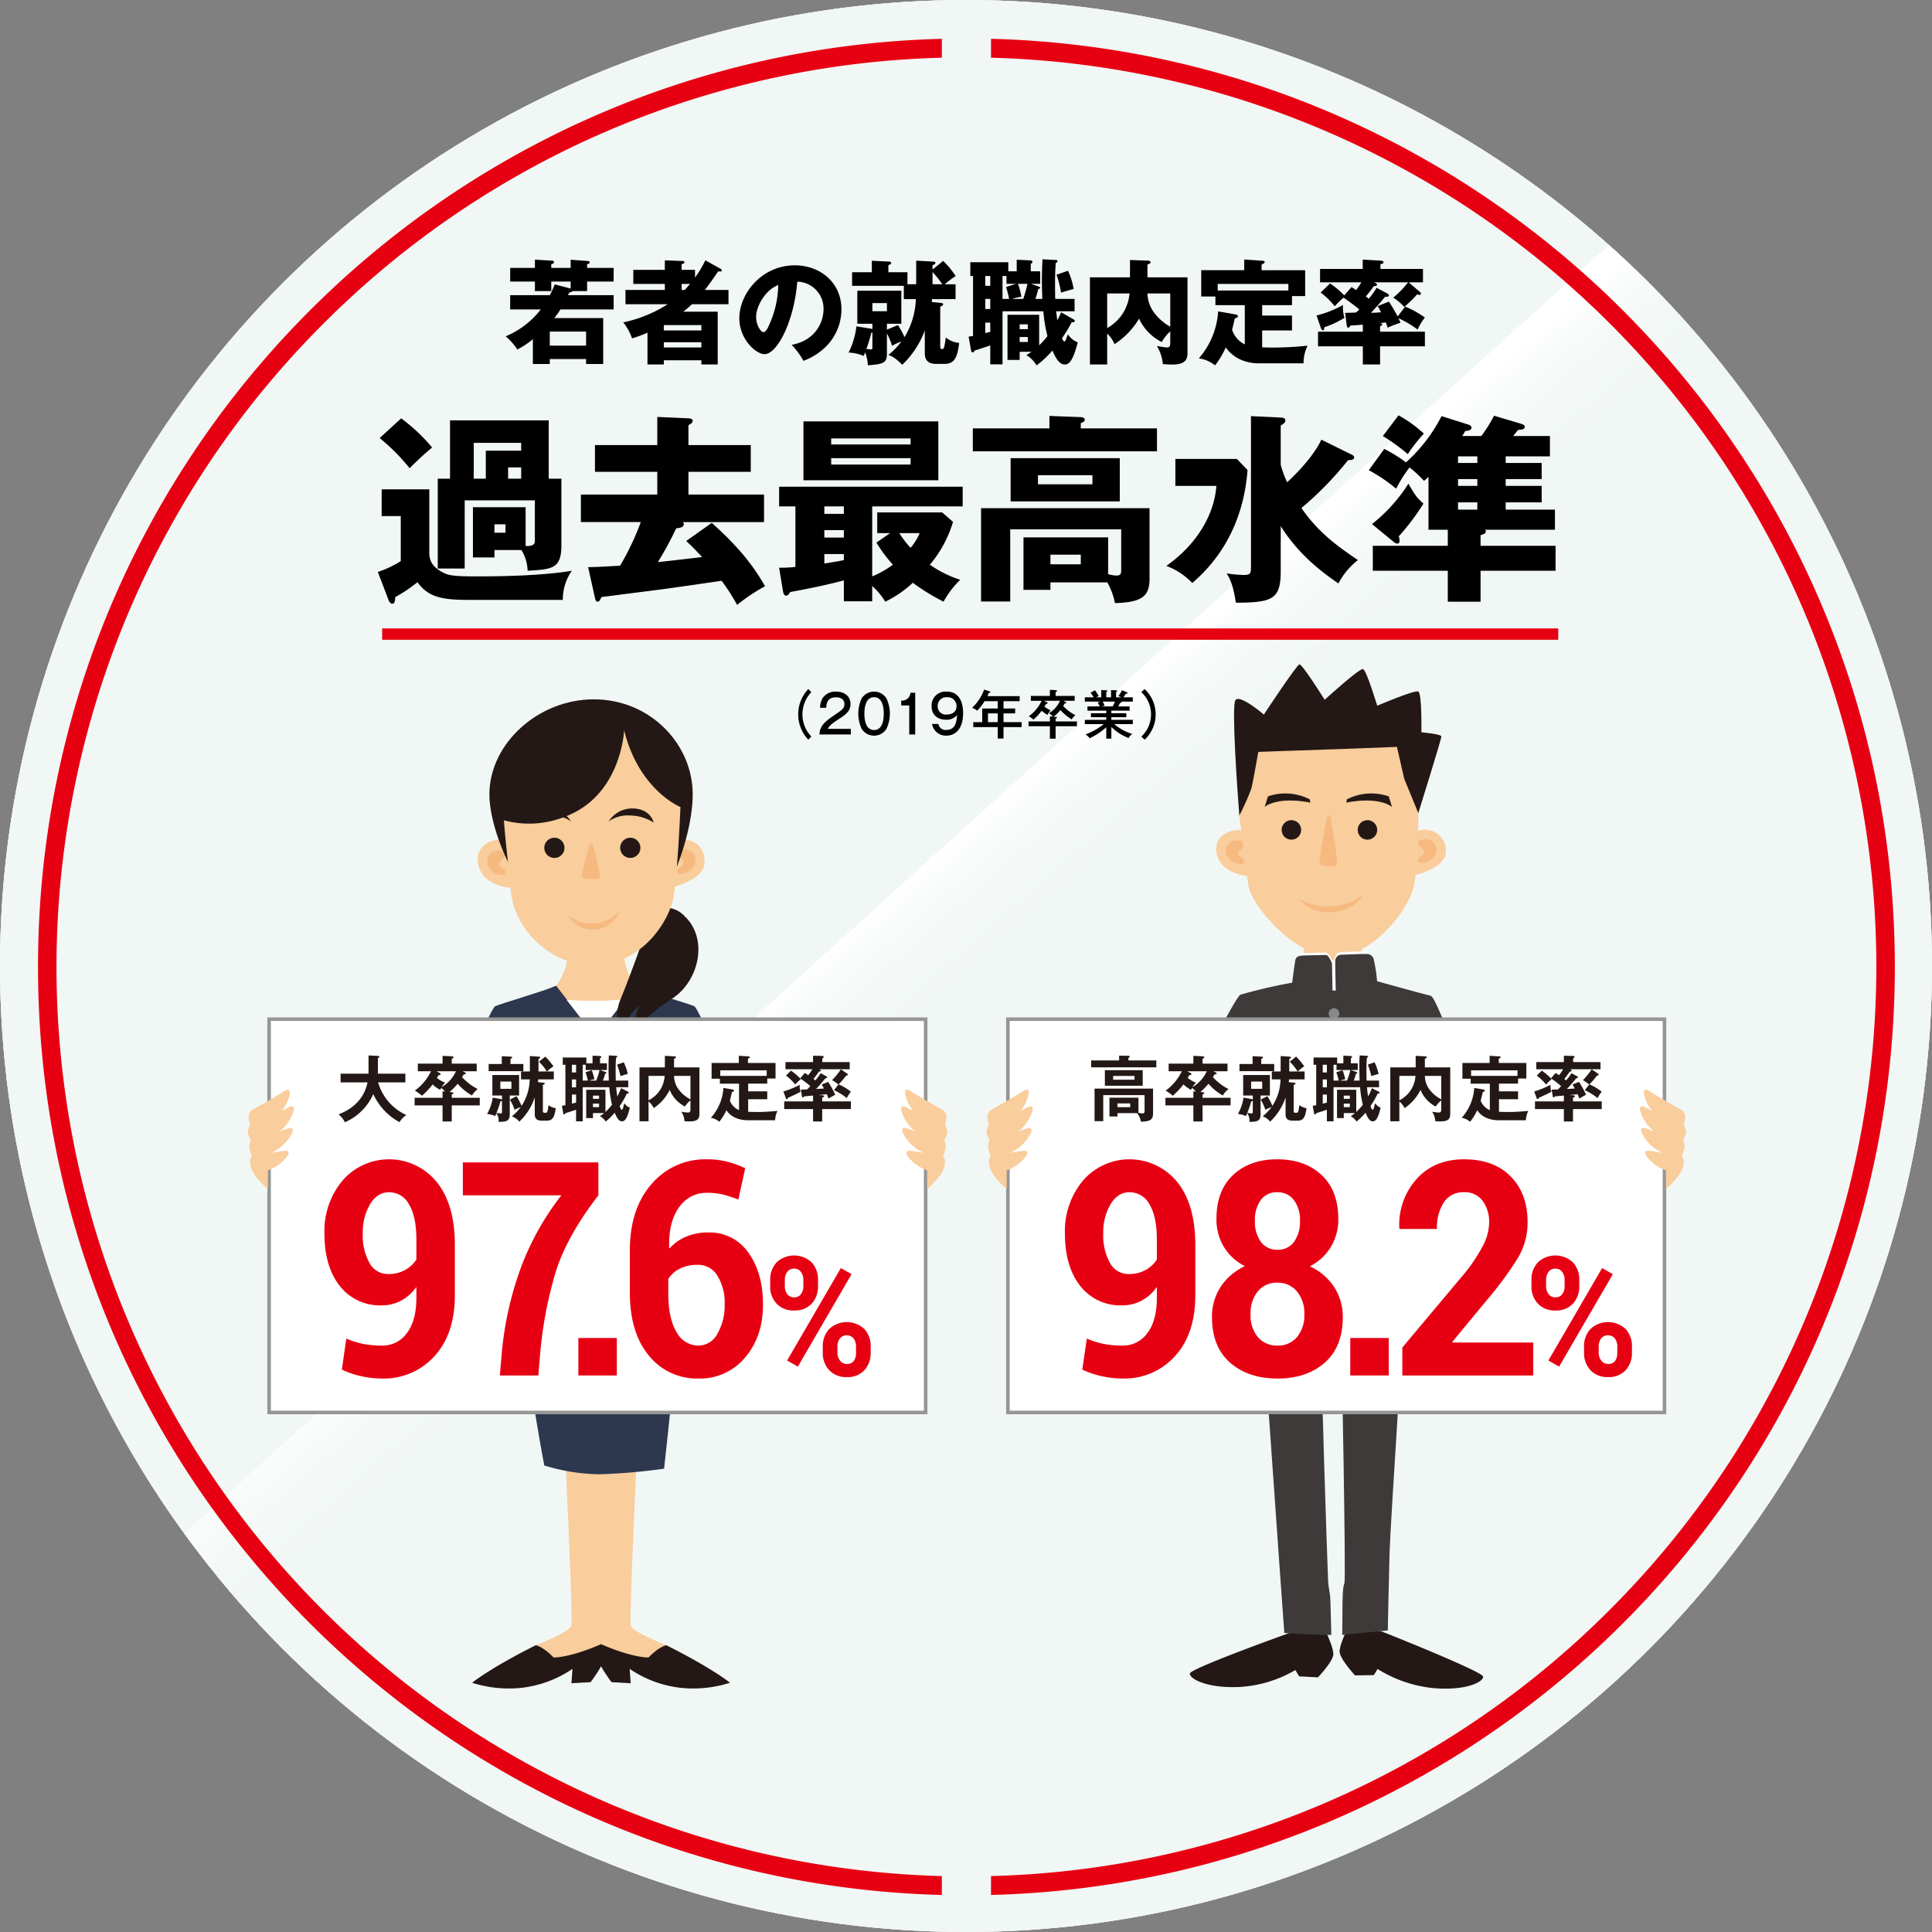 <svg height="510.88" viewBox="0 0 510.88 510.88" width="510.88" xmlns="http://www.w3.org/2000/svg" xmlns:xlink="http://www.w3.org/1999/xlink"><rect x="0" y="0" width="510.88" height="510.88" fill="#808080" stroke="none"/><linearGradient id="a" gradientUnits="userSpaceOnUse" x1="237.845" x2="270.124" y1="235.268" y2="272.272"><stop offset="0" stop-color="#fff"/><stop offset=".047" stop-color="#fff" stop-opacity=".815"/><stop offset=".098" stop-color="#fff" stop-opacity=".646"/><stop offset=".155" stop-color="#fff" stop-opacity=".491"/><stop offset=".216" stop-color="#fff" stop-opacity=".358"/><stop offset=".282" stop-color="#fff" stop-opacity=".246"/><stop offset=".356" stop-color="#fff" stop-opacity=".155"/><stop offset=".441" stop-color="#fff" stop-opacity=".085"/><stop offset=".543" stop-color="#fff" stop-opacity=".036"/><stop offset=".68" stop-color="#fff" stop-opacity=".008"/><stop offset="1" stop-color="#fff" stop-opacity="0"/></linearGradient><circle cx="255.44" cy="255.44" fill="#fff" r="255.44"/><circle cx="255.44" cy="255.44" fill="#e6e6e6" r="255.44"/><circle cx="255.44" cy="255.44" fill="#f1f7f5" r="255.44"/><path d="m510.88 255.44a254.791 254.791 0 0 0 -85.44-190.636l-376.735 340.671a255.078 255.078 0 0 0 206.735 105.406c141.076 0 255.44-114.364 255.44-255.44z" fill="url(#a)"/><path d="m249.051 496.089a240.424 240.424 0 0 1 -163.562-410.477 239.661 239.661 0 0 1 163.562-70.352v-4.999c-132.581 3.446-239 112.001-239 245.414s106.419 241.967 239 245.414z" fill="#e70012"/><path d="m262.051 10.261v4.999a240.424 240.424 0 0 1 163.562 410.477 239.66 239.66 0 0 1 -163.562 70.352v4.999c132.581-3.446 239-112.001 239-245.414s-106.419-241.967-239-245.414z" fill="#e70012"/><path d="m214.544 183.029a8.487 8.487 0 0 0 0 11.738l-.798.827a9.708 9.708 0 0 1 0-13.392z"/><path d="m224.988 194.222h-8.306c.114-2.06 1.059-3.138 3.643-4.902 2.47-1.682 2.962-2.018 2.962-3.18 0-1.247-1.046-1.751-2.206-1.751-2.269 0-2.546 1.568-2.609 2.773h-1.626a5.596 5.596 0 0 1 .655-2.535 4.06 4.06 0 0 1 3.554-1.751c2.382 0 3.844 1.345 3.844 3.277 0 1.415-.618 2.396-2.647 3.698-2.382 1.541-2.772 1.919-3.39 2.886h6.125z"/><path d="m234.399 184.669a9.419 9.419 0 0 1 0 8.068 3.879 3.879 0 0 1 -6.541 0 9.539 9.539 0 0 1 0-8.068 3.879 3.879 0 0 1 6.541 0zm-5.823 4.034c0 1.176.151 4.342 2.559 4.342 2.395 0 2.559-3.166 2.559-4.342 0-1.387-.24-4.343-2.559-4.343-2.357 0-2.559 3.025-2.559 4.343z"/><path d="m242.009 194.222h-1.575v-7.676h-2.118v-1.303a2.19 2.19 0 0 0 2.433-2.06h1.26z"/><path d="m248.157 191.435a1.868 1.868 0 0 0 2.054 1.582c2.357 0 2.735-1.946 2.874-3.936a3.534 3.534 0 0 1 -2.949 1.232c-2.067 0-3.793-1.148-3.793-3.558a3.688 3.688 0 0 1 3.958-3.88c3.567 0 4.374 3.165 4.374 5.673 0 4.748-2.508 5.981-4.424 5.981a3.686 3.686 0 0 1 -3.781-3.096zm-.202-4.679a2.134 2.134 0 0 0 2.42 2.185c1.361 0 2.559-.672 2.559-2.185a2.32 2.32 0 0 0 -2.546-2.382 2.249 2.249 0 0 0 -2.433 2.382z"/><path d="m265.358 187.344h3.082v1.303h-3.082v2.312h4.791v1.316h-4.791v3.012h-1.527v-3.012h-6.472v-1.316h2.368v-3.614h4.104v-1.933h-3.474a15.023 15.023 0 0 1 -1.961 2.521 4.411 4.411 0 0 0 -1.345-.771 12.017 12.017 0 0 0 3.18-4.819l1.443.463c.07.028.21.07.21.21 0 .168-.21.182-.393.196-.168.406-.266.616-.392.868h8.531v1.331h-4.272zm-1.527 1.303h-2.577v2.312h2.577z"/><path d="m284.176 184.024v1.288h-2.998l.56.295c.126.069.21.126.21.224 0 .196-.224.168-.406.154-.238.42-.308.546-.406.7a11.931 11.931 0 0 0 3.222 2.438 3.714 3.714 0 0 0 -.966 1.106 13.015 13.015 0 0 1 -2.998-2.479 8.861 8.861 0 0 1 -1.821 1.765l.546.057c.28.028.378.084.378.196 0 .14-.168.196-.364.252v.742h5.631v1.274h-5.631v3.292h-1.513v-3.292h-5.645v-1.274h5.645v-1.331l.798.07a3.363 3.363 0 0 0 -1.05-.896 7.2 7.2 0 0 0 2.914-3.292h-4.188l.743.393c.084.042.182.14.182.224 0 .183-.252.183-.406.183-.07.112-.378.63-.448.729a8.42 8.42 0 0 0 1.667 1.009 3.37 3.37 0 0 0 -.827 1.204 8.96 8.96 0 0 1 -1.555-1.106 14.642 14.642 0 0 1 -2.171 2.339 7.343 7.343 0 0 0 -1.232-.882 10.596 10.596 0 0 0 3.39-4.091h-2.844v-1.288h5.029v-1.611l1.513.07c.168.014.378.084.378.196 0 .126-.126.196-.378.308v1.037z"/><path d="m293.876 195.314h-1.345v-3.012a17.031 17.031 0 0 1 -4.413 2.913 3.855 3.855 0 0 0 -1.064-1.022 16.824 16.824 0 0 0 4.818-2.717h-5.015v-1.135h5.673v-.687h-4.062v-1.064h4.062v-.673h-4.973v-1.12h3.25a6.953 6.953 0 0 0 -.56-1.037l.77-.237h-4.16v-1.135h2.339a11.583 11.583 0 0 0 -.812-1.191l1.149-.686a13.653 13.653 0 0 1 1.008 1.582 3.467 3.467 0 0 0 -.687.295h1.345v-1.919l1.331.069c.126 0 .28.028.28.183 0 .14-.112.182-.28.238v1.429h1.261v-1.905l1.331.056c.126 0 .294.042.294.168 0 .141-.196.225-.294.267v1.415h1.415a4.025 4.025 0 0 0 -.812-.295 7.242 7.242 0 0 0 .938-1.568l1.4.546a.197.197 0 0 1 .126.154c0 .168-.154.196-.434.154-.224.336-.42.645-.7 1.009h2.493v1.135h-3.054a.17.17 0 0 1 .084.14c0 .084-.07.21-.406.21-.14.309-.322.673-.448.925h2.983v1.12h-4.833v.673h3.95v1.064h-3.95v.687h5.687v1.135h-4.931a13.581 13.581 0 0 0 4.791 2.605 3.049 3.049 0 0 0 -.98 1.078 13.386 13.386 0 0 1 -4.566-2.928zm-2.297-9.791a5.758 5.758 0 0 1 .518 1.078 6.578 6.578 0 0 0 -.84.196h2.97a8.95 8.95 0 0 0 .603-1.274z"/><path d="m301.81 194.768a8.001 8.001 0 0 0 0-11.738l.868-.826a9.151 9.151 0 0 1 0 13.392z"/><path d="m162.268 78.047v3.78h-14.07a22.537 22.537 0 0 1 -1.62 2.279h12.929v12.149h-4.53v-1.319h-9.6v1.319h-4.47v-6.569a21.789 21.789 0 0 1 -4.11 2.729 15.812 15.812 0 0 0 -3.09-3.479 22.902 22.902 0 0 0 9.3-7.109h-8.1v-3.78h10.5c.63-1.2.99-2.13 1.29-2.85l4.2 1.11v-1.86h-5.13v2.52h-4.32v-2.52h-6.54v-3.6h6.54v-2.19l4.53.271c.15 0 .51.06.51.359 0 .42-.42.54-.72.601v.96h5.13v-2.16l4.62.33c.21.03.39.09.39.33 0 .359-.39.479-.66.51v.99h7.02v3.6h-7.02v2.52h-3.84a1.226 1.226 0 0 1 -.87.36c-.09.21-.24.54-.33.72zm-7.29 13.35v-3.72h-9.6v3.72z"/><path d="m190.564 71.087a.611.611 0 0 1 .3.391c0 .18-.15.33-.45.33-.12 0-.24-.03-.51-.061-1.98 2.94-3 4.26-3.51 4.92h6.24v3.78h-9.66a28.524 28.524 0 0 1 -2.31 1.979h9.12v13.949h-4.32v-1.109h-9.929v1.109h-4.32v-8.399a32.788 32.788 0 0 1 -4.08 1.5 13.784 13.784 0 0 0 -2.34-4.229 34.927 34.927 0 0 0 11.759-4.8h-11.159v-3.78h10.41v-1.59h-8.34v-3.72h8.34v-2.52l4.709.18c.18 0 .48.03.48.33 0 .239-.21.33-.75.54v1.47h3.54v2.04a29.124 29.124 0 0 0 2.73-4.56zm-5.1 16.29v-1.41h-9.929v1.41zm0 4.5v-1.381h-9.929v1.381zm-4.41-15.21c.27-.27.6-.63 1.41-1.59h-2.22v1.59z"/><path d="m209.332 91.187c6.51-1.2 8.43-6.24 8.43-9.359a7.107 7.107 0 0 0 -6.93-7.35c-.93 10.979-5.459 19.169-8.64 19.169-2.34 0-6.689-3.96-6.689-9.51 0-6.449 5.88-13.979 14.699-13.979 6.57 0 12.3 4.47 12.3 11.64a13.972 13.972 0 0 1 -3.54 9.27 16.601 16.601 0 0 1 -6.51 4.35 19.465 19.465 0 0 0 -3.12-4.229zm-9.39-7.41c0 2.311 1.29 4.051 1.92 4.051.72 0 1.29-1.351 1.62-2.131a26.236 26.236 0 0 0 2.31-10.319c-3.48 1.29-5.85 5.7-5.85 8.399z"/><path d="m242.269 68.928 4.32.239c.42.03.75.061.75.36 0 .33-.45.51-.75.6v1.141l2.82-2.28a23.161 23.161 0 0 1 3.3 4.02 19.795 19.795 0 0 0 -2.85 2.16h2.82v3.93h-6.21c-.03.271-.06.511-.09.75l2.28.24c.33.03.75.09.75.36 0 .33-.51.54-.78.63v10.56c0 .3 0 .66.45.66.45 0 .63 0 1.02-3.061a6.396 6.396 0 0 0 3.54 1.44c-.45 3.479-1.05 5.55-3.87 5.55h-2.25c-2.97 0-2.97-2.101-2.97-2.97v-5.88a24.062 24.062 0 0 1 -5.97 9.089c-2.07-2.1-3.03-2.399-3.69-2.579a20.37 20.37 0 0 0 3.45-3.54 9.445 9.445 0 0 0 -2.43 1.109 19.689 19.689 0 0 0 -1.38-3.27v5.37c0 2.37-.9 2.76-5.04 3.029a11.056 11.056 0 0 0 -.72-3.42c-.06.15-.24.601-.36.96a11.658 11.658 0 0 0 -4.02-.899 20.574 20.574 0 0 0 2.07-6.93l4.23.689v-1.38h-3.99v-8.729h11.64v8.729h-3.81v1.561l2.91-1.2a21.54 21.54 0 0 1 1.74 3.18 20.593 20.593 0 0 0 3-10.05h-3.18v-3.51h-13.679v-3.6h5.22v-3.03l4.5.21c.15 0 .6.03.6.33 0 .36-.39.511-.72.601v1.89h5.04v3.18h2.31zm-11.58 18.989a.896.896 0 0 1 -.27.06 37.973 37.973 0 0 1 -1.32 4.29 7.814 7.814 0 0 0 1.23.12c.36 0 .36-.21.36-.51zm0-7.77v2.159h3.84v-2.159zm15.899-4.98h2.58a26.349 26.349 0 0 0 -2.58-3.239z"/><path d="m275.626 79.037c-.12-2.94-.12-4.08-.12-5.04 0-2.16.12-4.439.15-5.43l3.54.18c.21 0 .45.061.45.301a.506.506 0 0 1 -.45.449c-.21 2.07-.21 4.62-.21 5.49 0 2.49.03 3.39.06 4.05h5.1v3.27h-4.859c.06.57.21 1.771.3 2.4a18.362 18.362 0 0 0 .99-2.13l3.12 1.77c.42.24.51.271.51.48 0 .42-.57.39-.81.39a36.939 36.939 0 0 1 -2.58 4.229c.24.511.42.84.63.84.24 0 .3-.18.93-1.89a5.527 5.527 0 0 0 2.61 2.13c-1.26 4.86-2.25 5.85-3.42 5.85-1.53 0-2.46-1.8-3.27-3.689a25.305 25.305 0 0 1 -4.2 3.93 7.853 7.853 0 0 0 -2.7-2.729 10.264 10.264 0 0 0 1.35-.87h-3.12v2.16h-3.21v-11.939h8.37v8.069a18.507 18.507 0 0 0 2.19-2.43 39.276 39.276 0 0 1 -1.08-6.57h-10.799v14.04h-3.24v-5.01c-.99.359-3.75 1.26-4.14 1.35-.15.33-.24.479-.48.479-.36 0-.42-.239-.48-.63l-.63-3.51c.45-.06.57-.09 1.17-.21v-15.839h-.72v-3.63h10.05v2.399h2.22v-3.06l3.36.15c.57.029.81.149.81.39 0 .27-.3.45-.45.54v1.979h2.49v3.3h-2.43l1.86.66c.27.09.57.21.57.42 0 .181-.21.24-.51.271-.33 1.439-.69 2.43-.75 2.64zm-13.77-6.06h-1.32v2.609h1.32zm0 6.06h-1.32v2.67h1.32zm0 6.27h-1.32v2.76c.18-.029 1.11-.27 1.32-.3zm4.98-6.27a24.239 24.239 0 0 0 -.81-3.15l2.64-.84h-2.52v-2.069h-1.05v6.06zm3.75 0a38.372 38.372 0 0 0 1.11-3.99h-2.52a17.77 17.77 0 0 1 .9 3.42 13.743 13.743 0 0 0 -2.43.57zm1.2 8.01v-1.29h-2.16v1.29zm-2.16 2.069v1.32h2.16v-1.32zm12.779-17.519a17.825 17.825 0 0 1 1.5 4.829c-.42.091-2.97.811-3.33.96a26.434 26.434 0 0 0 -1.2-4.739z"/><path d="m314.01 73.337v19.71c0 1.439 0 3.359-4.02 3.359-.75 0-1.77-.09-2.49-.12a11.246 11.246 0 0 0 -1.59-4.8 19.978 19.978 0 0 0 2.76.391c.39 0 .78-.181.78-1.11v-3.15a12.572 12.572 0 0 0 -2.25 2.82 13.035 13.035 0 0 1 -6-6.18 20.606 20.606 0 0 1 -6.48 6.75 8.383 8.383 0 0 0 -1.95-2.82v8.189h-4.56v-23.039h10.59v-4.59l4.859.181c.36 0 .57.18.57.42 0 .3-.39.479-.81.6v3.39zm-21.239 13.41a11.516 11.516 0 0 0 5.91-9.15h-5.91zm10.649-9.15a8.865 8.865 0 0 0 1.65 4.92 13.447 13.447 0 0 0 4.38 3.87v-8.79z"/><path d="m333.754 83.447h7.89v3.93h-7.89v4.47c.75.03 1.62.06 2.79.06a86.76 86.76 0 0 0 9.24-.51 10.019 10.019 0 0 0 -1.08 4.68h-11.73c-5.49 0-7.979-3-8.85-4.199a22.624 22.624 0 0 1 -2.82 4.739 8.872 8.872 0 0 0 -4.29-1.859 20.885 20.885 0 0 0 5.1-12.42l4.62.81c.27.061.6.12.6.48 0 .3-.18.36-.84.6-.15.75-.3 1.5-.69 2.94a6.489 6.489 0 0 0 3.36 3.899v-10.38h-7.77v-2.279h-3.75v-6.96h11.37v-2.819l4.59.3c.42.029.81.06.81.359 0 .24-.15.36-.81.66v1.5h11.52v6.84h-3.48v2.399h-7.89zm6.93-6.63v-1.74h-18.689v1.74z"/><path d="m348.136 83.417a27.248 27.248 0 0 0 6.99-2.76 9.661 9.661 0 0 0 .39 3.39 26.546 26.546 0 0 1 -5.31 2.49c-.03.359-.09.81-.36.81-.33 0-.48-.36-.63-.81zm18.569-5.88c.3.15.54.3.54.54 0 .39-.39.42-.99.39-1.17 1.47-2.61 3.061-3.72 4.26.39 0 2.34-.12 2.67-.149-.33-.63-.57-1.05-.9-1.65l2.97-1.17c.39.601 1.44 2.25 2.31 3.93l1.98-2.609a25.984 25.984 0 0 1 5.22 2.88 14.584 14.584 0 0 0 -1.92 3.18 29.797 29.797 0 0 0 -5.07-3c.18.39.3.63.54 1.2a25.998 25.998 0 0 0 -3.39 1.319c-.27-.81-.36-1.05-.51-1.409-.3.06-1.11.149-1.59.18.24.03.66.09.66.33 0 .27-.3.39-.57.51v1.44h11.85v3.869h-11.85v4.8h-4.56v-4.8h-11.849v-3.869h11.849v-1.86c-.54.061-3.06.24-3.3.24-.09.21-.24.54-.57.54-.3 0-.36-.33-.42-.84l-.39-3.061c.57 0 2.31-.06 2.91-.09.12-.12.72-.689.84-.81-.69-.57-1.95-1.59-4.17-3.12a26.256 26.256 0 0 0 -2.34 2.28 19.466 19.466 0 0 0 -3.72-3.63l2.49-2.4a21.251 21.251 0 0 1 3.75 3.15l1.92-2.19c.24.12.81.51 1.23.78a20.141 20.141 0 0 0 1.38-2.04h-10.919v-3.54h11.279v-2.46l4.77.271c.27.029.72.06.72.449 0 .33-.39.391-.81.48v1.26h11.25v3.54h-3.78l2.85 2.43a.965.965 0 0 1 .39.601.347.347 0 0 1 -.39.3 1.266 1.266 0 0 1 -.57-.181 34.601 34.601 0 0 1 -3.45 3.36 12.875 12.875 0 0 0 -2.91-2.46 25.265 25.265 0 0 0 3.93-4.05h-8.97c.51.24.75.42.75.63 0 .33-.33.36-.84.36a25.154 25.154 0 0 1 -2.13 2.729 5.894 5.894 0 0 1 .78.63 20.329 20.329 0 0 0 2.07-2.91z"/><path d="m113.524 129.39v17.33c.16 1.223.425 2.712 2.871 4.253 2.02 1.223 3.136 1.489 11.004 1.436 6.911 0 17.012-.319 23.816-1.488a13.322 13.322 0 0 0 -2.393 7.708h-24.826c-6.964 0-10.686-.638-13.609-4.678a40.168 40.168 0 0 1 -5.848 3.934c-.106 1.116-.16 1.755-.851 1.755-.319 0-.691-.319-.957-1.011l-2.818-7.389a26.349 26.349 0 0 0 6.061-2.871v-11.908h-5.05v-7.07zm-7.442-18.767a47.361 47.361 0 0 1 8.187 7.709c-2.871 2.392-4.731 4.253-5.954 5.476a53.54 53.54 0 0 0 -7.921-7.975zm12.918 15.948v-15.416h26.102v15.416h3.349v17.597c0 6.22-2.392 6.38-8.931 6.752a10.997 10.997 0 0 0 -1.648-5.476h-7.123v1.967h-5.688v-13.29h13.928v10.26c1.276 0 2.446-.053 2.446-1.329v-10.738h-18.554v18.021h-7.124v-23.764zm9.462 0v-7.389h9.356v-2.073h-12.546v9.462zm2.286 12.068v2.232h2.924v-2.232zm7.07-12.068v-2.977h-3.456v2.977z"/><path d="m198.526 117.693v7.071h-16.48v6.007h19.989v7.283h-21.531a.624.624 0 0 1 .319.531c0 .904-1.276 1.063-2.021 1.117a89.703 89.703 0 0 1 -4.837 8.931c3.615-.372 9.463-1.063 11.695-1.329-1.86-2.021-3.136-3.243-4.2-4.253l6.751-4.784c7.071 6.326 10.898 11.164 14.088 16.746a49.778 49.778 0 0 0 -7.39 4.943 52.137 52.137 0 0 0 -4.093-6.379c-2.445.372-15.098 2.18-15.576 2.232-13.769 1.755-14.885 1.914-16.214 2.073-.372.957-.638 1.223-1.01 1.223-.479 0-.584-.585-.691-1.01l-1.808-8.134c1.489 0 2.871-.053 8.453-.372a69.835 69.835 0 0 0 5.476-11.536h-15.842v-7.283h20.201v-6.007h-16.48v-7.071h16.48v-7.442l8.24.372c.372 0 1.116.106 1.116.691 0 .425-.479.798-1.116 1.116v5.263z"/><path d="m230.636 152.408a25.445 25.445 0 0 0 5.476-3.083 37.545 37.545 0 0 1 -4.359-5.848l3.615-2.499h-3.402v-5.476h17.171l2.871 2.499a31.571 31.571 0 0 1 -6.113 11.323 29.396 29.396 0 0 0 8.027 3.987 23.562 23.562 0 0 0 -4.413 5.794 57.25 57.25 0 0 1 -8.134-4.997 29.238 29.238 0 0 1 -7.283 4.997 18.148 18.148 0 0 0 -3.455-4.146v4.04h-7.496v-5.528c-4.519 1.223-9.569 2.232-14.194 3.083-.373.585-.638.957-1.063.957-.532 0-.744-.585-.851-1.275l-1.01-6.114a34.381 34.381 0 0 0 4.306-.212v-16.002h-4.306v-5.21h48.537v5.21h-23.922zm17.49-40.987v15.576h-35.672v-15.576zm-24.986 22.487h-5.157v1.967h5.157zm0 6.272h-5.157v1.968h5.157zm0 6.327h-5.157v2.498c3.349-.531 3.722-.585 5.157-.903zm17.65-28.974v-1.595h-20.999v1.595zm-20.999 3.615v1.701h20.999v-1.701zm18.022 19.829a24.982 24.982 0 0 0 2.977 3.881 14.529 14.529 0 0 0 2.392-3.881z"/><path d="m305.94 113.281v6.061h-48.696v-6.061h20.254v-3.296l8.293.319c.319 0 1.063.159 1.063.69 0 .319-.266.585-1.063.904v1.382zm-28.175 40.722v1.967h-7.124v-13.875h22.381v9.729a8.609 8.609 0 0 0 2.233.372c.957 0 1.223-.372 1.223-1.435v-10.792h-29.345v19.085h-7.708v-24.667h44.549v18.659c0 4.625-1.967 6.221-9.144 6.433a18.423 18.423 0 0 0 -2.02-5.476zm18.341-32.854v11.43h-28.867v-11.43zm-21.637 4.519v2.393h14.407v-2.393zm3.296 20.999v2.552h8.027v-2.552z"/><path d="m327.073 121.362 2.817 2.924c-1.01 13.29-6.698 23.125-14.619 29.877a18.288 18.288 0 0 0 -6.858-4.52c8.081-5.688 12.652-13.503 13.237-21.158h-10.845v-7.123zm29.983-1.329c.691.318 1.01.479 1.01.957 0 .584-.851.69-1.595.69a87.244 87.244 0 0 1 -12.333 12.652c4.625 6.752 10.047 10.42 14.938 13.77a19.188 19.188 0 0 0 -5.157 6.166c-3.349-2.285-10.313-7.177-15.257-15.15v11.802c0 7.39-1.914 8.452-11.855 8.452-.744-4.73-1.542-6.272-2.445-7.761a29.826 29.826 0 0 0 4.359.425c1.914 0 2.073-.266 2.073-2.339v-39.659l7.868.373c.691.053 1.223.159 1.223.797 0 .585-.691 1.01-1.223 1.276v10.419a26.448 26.448 0 0 0 1.701 4.625c4.837-4.465 7.921-8.718 9.037-11.27z"/><path d="m407.667 122.425v4.253h-9.516v1.808h9.516v4.359h-9.516v1.914h13.024v5.316h-18.5a.648.648 0 0 1 .213.479c0 .479-.479.69-1.382.956v2.818h19.83v6.592h-19.83v8.187h-8.665v-8.187h-19.83v-6.592h19.83v-4.253h-5.104v-13.981c-.266.266-.425.425-1.17 1.062a38.093 38.093 0 0 0 -3.828-3.562 35.763 35.763 0 0 0 -3.562 5.635 41.237 41.237 0 0 0 -7.23-4.891l4.093-5.635a39.172 39.172 0 0 1 5.742 3.562 42.232 42.232 0 0 0 9.41-12.228l6.911 2.18c.319.106 1.01.319 1.01.851 0 .639-.744.851-1.648.904-.319.531-.638 1.063-.797 1.329h5.05a37.729 37.729 0 0 0 3.349-5.369l7.177 2.126c.532.159.957.426.957.798 0 .69-.797.744-1.808.851-.266.372-.851 1.116-1.276 1.595h9.729v5.369h-11.695v1.754zm-44.868 16.161a42.774 42.774 0 0 0 9.622-10.686c1.754 3.084 2.392 3.881 3.987 5.264a60.52 60.52 0 0 1 -6.539 8.665 3.366 3.366 0 0 1 .213 1.116c0 .16 0 .798-.585.798-.425 0-.691-.266-1.063-.532zm7.017-28.76a33.693 33.693 0 0 1 6.698 4.837 42.77 42.77 0 0 0 -4.253 5.423 51.47 51.47 0 0 0 -6.592-4.784zm20.839 12.599v-1.754h-5.104v1.754zm-5.104 4.253v1.808h5.104v-1.808zm0 6.167v1.914h5.104v-1.914z"/><path d="m101.051 166.175h311v3h-311z" fill="#e70012"/><path d="m327.715 215.647c-.542-6.892-2.061-28.572-1.067-30.446s7.551 3.747 7.551 3.747 8.661-13.115 9.405-13.271 6.677 9.368 6.677 9.368 9.213-8.431 10.149-8.119 3.747 9.68 3.747 9.68 9.864-4.216 10.865-3.747.815 10.773.815 10.773 5.229.468 5.283 1.093-6.099 20.281-6.099 20.281l-6.099 5.638z" fill="#231815"/><path d="m329.52 219.934c-3.019-1.373-8.472.604-7.911 5.167.828 6.732 9.875 6.679 9.875 6.679z" fill="#f9cd9c"/><path d="m374.449 219.934a5.551 5.551 0 0 1 7.911 5.167c0 5.014-9.875 6.679-9.875 6.679z" fill="#f9cd9c"/><path d="m327.412 225.643c.05-1.075 1.969-1.442 1.694-2.587s-3.983-1.32-4.761.874 1.125 3.842 2.394 4.254 2.183.507 2.367-.364-1.739-1.192-1.693-2.176z" fill="#f6b980"/><path d="m376.622 225.357c-.05-1.075-1.968-1.442-1.694-2.587s3.983-1.32 4.761.874-1.125 3.841-2.394 4.254-2.183.507-2.367-.364 1.739-1.192 1.693-2.176z" fill="#f6b980"/><path d="m327.715 215.647s1.584 12.762 2.397 18.45 13.12 19.557 23.086 18.987c10.043-.574 19.5-12.672 20.719-18.987s1.125-19.091 1.125-19.091l-3.724-9.071-1.924-8.44s-6.414.284-17.607.665-19.047.665-19.047.665-1.412 7.914-1.818 9.615a63.105 63.105 0 0 1 -3.206 7.208z" fill="#f9cd9c"/><path d="m344.782 245.431h15.341v17.374h-15.341z" fill="#f9cd9c"/><path d="m346.35 211.381a14.117 14.117 0 0 0 -11.07-.791l-.855 2.786s3.117-2.87 12.069-1.138z" fill="#231815"/><path d="m356.157 211.381a14.117 14.117 0 0 1 11.07-.791l.855 2.786s-3.117-2.87-12.069-1.138z" fill="#231815"/><path d="m343.562 237.645s2.453 3.823 8.323 3.584 8.039-3.676 8.497-4.593a15.031 15.031 0 0 1 -8.666 3.043 13.916 13.916 0 0 1 -8.154-2.034z" fill="#f6b980"/><path d="m350.885 216.004c-.26 1.599-2.251 11.926-1.94 12.547s4.396.699 4.604 0-1.589-12.054-1.738-12.547a.471.471 0 0 0 -.925 0z" fill="#f6b980"/><circle cx="341.485" cy="219.454" fill="#231815" r="2.582"/><circle cx="361.596" cy="219.454" fill="#231815" r="2.582"/><path d="m365.285 431.395c.058-.038 26.737 10.602 26.893 11.945s-4.333 3.755-12.908 3.07a34.069 34.069 0 0 1 -14.997-5.083l-.982 1.63-4.982.066s-4.166-4.489-4.073-6.41 1.899-5.582 1.899-5.582z" fill="#231815"/><path d="m341.527 431.635c-.058-.041-26.737 9.543-26.893 10.88s4.333 3.927 12.908 3.582a32.844 32.844 0 0 0 14.997-4.489l.982 1.669 4.982.264s4.166-4.324 4.073-6.249-1.899-5.657-1.899-5.657z" fill="#231815"/><path d="m332.937 333.52c.036 5.984 3.695 55.977 4.114 62.294s2.559 35.994 2.559 35.994 7.444.593 12.433.499c0 0-.178-6.755-.242-9.008s-.508-3.18-.611-5.333-2.266-63.239-1.647-65.07 5.137-.496 5.154 1.189 1.275 63.516.798 64.595-.492 4.109-.511 6.704-.051 6.934-.051 6.934l12.04-1.183s.293-13.965.47-20.677 4.441-72.182 4.77-76.938-12.332-10.825-12.332-10.825z" fill="#3e3a39"/><path d="m378.389 263.331c1.844.883 10.884 27.076 10.884 27.076l-6.642 7.021-9.004-20.581z" fill="#3e3a39"/><path d="m328.016 263.024c-1.444.611-13.381 24.602-13.381 24.602s5.563 7.931 7.417 7.153 11.59-20.481 11.59-20.481z" fill="#3e3a39"/><circle cx="352.955" cy="266.594" fill="#c8c9ca" r="1.325"/><circle cx="352.955" cy="282.674" fill="#c8c9ca" r="1.325"/><circle cx="352.955" cy="296.104" fill="#c8c9ca" r="1.325"/><circle cx="352.955" cy="309.534" fill="#c8c9ca" r="1.325"/><circle cx="352.955" cy="322.963" fill="#c8c9ca" r="1.325"/><path d="m343.605 253.004v-.949s6.491-.2 7.04-.2 1.903 2.43 1.903 2.43.793-2.33 1.342-2.43 7.988-.349 7.988-.349v2.596l-2.396 3.445-8.288.349-2.097-1.048z" fill="#fff"/><path d="m374.157 305.2c.506-7.542 4.232-41.869 4.232-41.869-4.751-1.208-14.243-3.87-14.243-3.87a41.849 41.849 0 0 0 -.855-5.637 1.872 1.872 0 0 0 -2.085-1.546c-.774-.042-2.72.037-5.039.115-.033.007-.045.028-.085.03l-1.548.03a.77.77 0 0 1 -.254.075c-1.257.095-1.733 2.971-1.733 2.971s-1.119-2.986-1.89-2.971l-.56.011c-2.047.039-4.644.092-5.265.12-1.27.057-2.125.195-2.317 1.305-.132.762-.624 4.083-.807 5.882a139.552 139.552 0 0 0 -13.693 3.176l2.748 39.371v0c.589 8.438-3.433 52.063-3.433 52.063s13.021 6.442 17.501 6.104 7.746-11.858 7.746-11.858 4.515 12.196 11.568 10.933a40.134 40.134 0 0 0 13.069-5.178s-3.775-38.751-3.059-49.257z" fill="#3e3a39"/><path d="m352.218 254.702c.036.943.143 7.221.143 7.221h.856s-.2-7.754-.139-8.198.061-.523.061-.523l-.59 1.499z" fill="#fff"/><circle cx="352.741" cy="268.002" fill="#888" r="1.408"/><circle cx="352.741" cy="281.705" fill="#888" r="1.408"/><circle cx="352.741" cy="295.408" fill="#888" r="1.408"/><circle cx="352.741" cy="309.111" fill="#888" r="1.408"/><circle cx="352.741" cy="322.815" fill="#888" r="1.408"/><path d="m183.619 266.094c-.993-.554-13.259-4.104-15.725-5.276h-21.267c-2.466 1.172-14.732 4.722-15.725 5.276s-7.946 16.647-7.946 16.647h68.608s-6.953-16.093-7.946-16.647z" fill="#2d384e"/><path d="m146.628 260.818-4.277 8.518a68.906 68.906 0 0 1 14.808 5.049s7.739-3.51 14.643-3.772a72.047 72.047 0 0 0 -4.112-9.795 48.323 48.323 0 0 0 -11.503-1.649 32.465 32.465 0 0 0 -9.559 1.649z" fill="#2d384e"/><path d="m164.706 243.821h-14.292c.442 5.752-.006 12.836-3.362 16.827l10.508 13.537 10.508-13.537c-3.356-3.991-3.804-11.075-3.362-16.827z" fill="#f9cd9c"/><path d="m157.521 274.308 7.839-10.099a77.47 77.47 0 0 1 -8.55.438 69.319 69.319 0 0 1 -7.019-.298z" fill="#fff"/><path d="m181.354 242.574c5.971 6.152 3.292 16.781-3.297 21.266s-8.739 6.277-7.638 9.276c0 0-4.326-1.736-1.316-7.083a7.771 7.771 0 0 0 -3.428 8.38s-4.533-3.085-1.48-10.45 7.513-20.294 7.513-20.294z" fill="#231815"/><circle cx="175.955" cy="246.894" fill="#231815" r="6.876"/><path d="m134.021 222.518c-2.929-1.425-8.222.627-7.677 5.36.804 6.984 9.583 6.929 9.583 6.929z" fill="#f9cd9c"/><path d="m178.659 222.518c2.929-1.425 7.677.158 7.677 5.36s-9.583 6.929-9.583 6.929z" fill="#f9cd9c"/><path d="m131.974 228.44c.049-1.115 1.91-1.496 1.644-2.683s-3.865-1.369-4.62.906a3.63 3.63 0 0 0 2.323 4.413c1.231.427 2.118.526 2.297-.378s-1.688-1.236-1.643-2.258z" fill="#f6b980"/><path d="m180.768 228.144c-.049-1.115-1.91-1.496-1.644-2.683s3.865-1.369 4.62.906a3.63 3.63 0 0 1 -2.323 4.413c-1.231.427-2.118.526-2.297-.378s1.688-1.236 1.643-2.258z" fill="#f6b980"/><path d="m183.176 210.057c0 13.332-10.071 40.05-24.918 40.05s-28.846-26.718-28.846-40.05 12.792-25.133 27.639-25.133 26.125 11.801 26.125 25.133z" fill="#231815"/><path d="m165.042 193.111s-.717 17.165-15.48 22.78a25.543 25.543 0 0 1 -16.313 1.024c.447 6.087 1.428 14.069 1.815 18.606.862 10.108 10.532 20.041 22.428 19.748s19.512-11.361 20.635-18.251 1.805-23.619 1.805-23.619-10.97-4.417-14.889-20.288z" fill="#f9cd9c"/><path d="m160.963 217.187a8.903 8.903 0 0 1 5.864-1.534 11.821 11.821 0 0 1 6.03 1.863s-.733-3.724-5.701-3.741a7.402 7.402 0 0 0 -6.193 3.412z" fill="#231815"/><path d="m150.989 217.187a8.903 8.903 0 0 0 -5.864-1.534 11.821 11.821 0 0 0 -6.03 1.863s.733-3.724 5.701-3.741a7.402 7.402 0 0 1 6.193 3.412z" fill="#231815"/><path d="m150.302 242.099a7.179 7.179 0 0 0 6.658 3.718 7.566 7.566 0 0 0 6.797-4.764 10.691 10.691 0 0 1 -6.933 3.156 9.416 9.416 0 0 1 -6.523-2.11z" fill="#f6b980"/><path d="m155.814 223.291c-.269 1.28-2.238 8.279-1.916 8.776s4.56.559 4.776 0-1.745-8.382-1.9-8.776-.871-.423-.96 0z" fill="#f6b980"/><circle cx="146.599" cy="224.193" fill="#231815" r="2.678"/><circle cx="166.671" cy="224.193" fill="#231815" r="2.678"/><path d="m141.687 435.046s8.658-3.384 9.365-5.033-3.061-75.742-3.061-75.742h11.729l-.702 40.265c.588 0 0 40.201 0 40.201l-2.393 5.088-11.303.796-4.417-1.424z" fill="#f9cd9c"/><path d="m159.017 434.737c-8.533 3.726-12.626 3.552-12.626 3.552-2.851-2.926-4.704-3.243-4.704-3.243-12.161 6.083-16.85 9.923-16.85 9.923a31.897 31.897 0 0 0 12.471 1.401 29.87 29.87 0 0 0 14.072-5.069l-.275 3.801 5.069-.288s3.414-4.485 3.533-6.248a10.56 10.56 0 0 0 -.69-3.83z" fill="#231815"/><path d="m176.192 435.046s-8.658-3.384-9.365-5.033 3.061-75.742 3.061-75.742h-11.729l.702 40.265c-.588 0 0 40.201 0 40.201l2.393 5.088 11.303.796 4.417-1.424z" fill="#f9cd9c"/><path d="m158.862 434.737c8.533 3.726 12.626 3.552 12.626 3.552 2.851-2.926 4.704-3.243 4.704-3.243 12.161 6.083 16.85 9.923 16.85 9.923a31.897 31.897 0 0 1 -12.471 1.401 29.87 29.87 0 0 1 -14.072-5.069l.275 3.801-5.069-.288s-3.414-4.485-3.533-6.248a10.559 10.559 0 0 1 .69-3.83z" fill="#231815"/><path d="m135.048 307.739c-1.48 5.547 2.749 47.423 8.883 79.782a52.437 52.437 0 0 0 14.23 2.326 153.761 153.761 0 0 0 17.441-1.48s6.858-60.877 6.1-77.39-16.409-24.284-16.409-24.284l-24.386 6.291z" fill="#2d384e"/><circle cx="157.549" cy="280.653" fill="#c8c9ca" r="1.37"/><circle cx="157.549" cy="294.535" fill="#c8c9ca" r="1.37"/><circle cx="157.549" cy="308.416" fill="#c8c9ca" r="1.37"/><circle cx="157.549" cy="322.298" fill="#c8c9ca" r="1.37"/><path d="m136.053 325.659-9 67.55" fill="none"/><path d="m71.161 269.505h173.611v103.992h-173.611z" fill="#fff" stroke="#969696" stroke-miterlimit="10" stroke-width=".942"/><path d="m77.673 293.608c.134-1.001-.201-1.449-1.632-.664-.274.15-.827.452-1.579.861a10.238 10.238 0 0 0 2.197-4.64c.06-1.018-.318-1.432-1.728-.495-.816.542-4.14 2.596-8.092 4.735l-.001.002c-1.981 1.049-.66 4.098-.66 4.098a2.686 2.686 0 0 0 -.591 2.337c.443 1.096.739 1.716.739 1.716a3.252 3.252 0 0 0 -.406 1.936 14.497 14.497 0 0 0 .702 2.155s-.595.402-.464 2.228a7.243 7.243 0 0 0 .802 2.177c.243-.008.471-.009.721-.021a10.674 10.674 0 0 0 8.408-4.471c.453-.878.327-1.417-1.135-1.223-.489.065-1.655.249-3.211.486a11.02 11.02 0 0 0 5.57-5.4c.287-.959.041-1.458-1.443-.944-.324.112-.992.356-1.882.682a10.853 10.853 0 0 0 3.686-5.556z" fill="#f9cd9c"/><path d="m66.959 310.054a17.874 17.874 0 0 0 3.872 4.323v-6.793z" fill="#f9cd9c"/><path d="m238.326 293.608c-.134-1.001.201-1.449 1.632-.664.274.15.827.452 1.579.861a10.238 10.238 0 0 1 -2.197-4.64c-.06-1.018.318-1.432 1.728-.495.816.542 4.14 2.596 8.092 4.735l.001.002c1.981 1.049.66 4.098.66 4.098a2.686 2.686 0 0 1 .591 2.337c-.443 1.096-.739 1.716-.739 1.716a3.252 3.252 0 0 1 .406 1.936 14.496 14.496 0 0 1 -.702 2.155s.595.402.464 2.228a7.243 7.243 0 0 1 -.802 2.177c-.243-.008-.471-.009-.721-.021a10.674 10.674 0 0 1 -8.408-4.471c-.453-.878-.327-1.417 1.135-1.223.489.065 1.655.249 3.211.486a11.02 11.02 0 0 1 -5.57-5.4c-.287-.959-.041-1.458 1.443-.944.324.112.992.356 1.882.682a10.854 10.854 0 0 1 -3.686-5.556z" fill="#f9cd9c"/><path d="m249.041 310.054a17.874 17.874 0 0 1 -3.872 4.323v-6.793z" fill="#f9cd9c"/><path d="m101.049 355.818a7.863 7.863 0 0 0 6.53-3.296q2.525-3.297 2.525-9.436v-2.786a11.623 11.623 0 0 1 -4.058 3.638 10.703 10.703 0 0 1 -5.067 1.238 13.414 13.414 0 0 1 -11.127-5.128q-4.058-5.127-4.058-13.873a20.758 20.758 0 0 1 4.806-14.027 16.256 16.256 0 0 1 24.833.348q4.841 5.941 4.841 16.698v13.312q0 10.255-5.416 16.137a17.942 17.942 0 0 1 -13.81 5.882 25.926 25.926 0 0 1 -5.45-.603 22.831 22.831 0 0 1 -5.207-1.769l1.184-8.193a22.78 22.78 0 0 0 4.476 1.412 25.44 25.44 0 0 0 4.998.445zm1.637-18.923a8.892 8.892 0 0 0 4.388-1.045 8.531 8.531 0 0 0 3.03-2.786v-5.186q0-6.192-1.951-9.403a5.953 5.953 0 0 0 -5.294-3.212q-3.064 0-4.998 3.173a14.612 14.612 0 0 0 -1.933 7.739 15.07 15.07 0 0 0 1.759 7.759 5.522 5.522 0 0 0 4.998 2.961z" fill="#e70012"/><path d="m158.229 316.076q-8.15 10.603-11.127 19.774a106.595 106.595 0 0 0 -4.267 22.135l-.488 5.728h-10.169l.487-5.728a88.591 88.591 0 0 1 5.085-22.812 72.013 72.013 0 0 1 10.692-19.097h-26.051v-8.707h35.838z" fill="#e70012"/><path d="m163.109 363.713h-10.17v-9.906h10.17z" fill="#e70012"/><path d="m186.92 306.557a21.935 21.935 0 0 1 5.276.6 25.663 25.663 0 0 1 4.859 1.761l-1.811 8.281a34.813 34.813 0 0 0 -4.092-1.335 17.385 17.385 0 0 0 -4.162-.445 8.763 8.763 0 0 0 -7.436 3.851q-2.804 3.851-2.595 10.661l.104.193a11.738 11.738 0 0 1 4.319-3.096 14.773 14.773 0 0 1 5.886-1.122 12.379 12.379 0 0 1 10.64 5.359q3.848 5.36 3.849 13.68 0 8.514-4.754 14.048a15.474 15.474 0 0 1 -12.312 5.533 16.254 16.254 0 0 1 -13.095-6.056q-5.05-6.057-5.05-16.775v-10.99q0-11.067 5.747-17.608a18.613 18.613 0 0 1 14.627-6.539zm-2.334 27.9a10.545 10.545 0 0 0 -4.806 1.005 7.497 7.497 0 0 0 -3.065 2.742v3.747q0 6.683 2.177 10.275a6.562 6.562 0 0 0 5.799 3.592 5.694 5.694 0 0 0 5.033-3.187 14.804 14.804 0 0 0 1.898-7.706 13.507 13.507 0 0 0 -1.916-7.571 5.875 5.875 0 0 0 -5.12-2.897z" fill="#e70012"/><path d="m203.66 338.453a6.633 6.633 0 0 1 1.668-4.618 6.819 6.819 0 0 1 9.321-.011 6.645 6.645 0 0 1 1.659 4.629v1.654a6.578 6.578 0 0 1 -1.659 4.597 5.945 5.945 0 0 1 -4.636 1.825 6.035 6.035 0 0 1 -4.676-1.825 6.534 6.534 0 0 1 -1.678-4.597zm3.876 1.654a3.379 3.379 0 0 0 .639 2.094 2.161 2.161 0 0 0 1.838.849 2.094 2.094 0 0 0 1.789-.849 3.417 3.417 0 0 0 .629-2.094v-1.654a3.472 3.472 0 0 0 -.64-2.115 2.122 2.122 0 0 0 -1.818-.87 2.095 2.095 0 0 0 -1.808.87 3.508 3.508 0 0 0 -.629 2.115zm3.437 21.265-2.838-1.611 14.208-24.443 2.837 1.61zm6.594-5.327a6.579 6.579 0 0 1 1.679-4.597 6.816 6.816 0 0 1 9.321-.011 6.593 6.593 0 0 1 1.668 4.607v1.653a6.605 6.605 0 0 1 -1.658 4.618 5.944 5.944 0 0 1 -4.636 1.826 6.047 6.047 0 0 1 -4.686-1.837 6.543 6.543 0 0 1 -1.688-4.607zm3.876 1.653a3.27 3.27 0 0 0 .689 2.095 2.196 2.196 0 0 0 1.809.87 2.1 2.1 0 0 0 1.858-.806 3.721 3.721 0 0 0 .56-2.159v-1.653a3.44 3.44 0 0 0 -.639-2.095 2.347 2.347 0 0 0 -3.647 0 3.479 3.479 0 0 0 -.629 2.095z" fill="#e70012"/><g fill="#231815"><path d="m90.066 286.21v-2.299h7.387v-4.824l2.469.132c.283.019.415.095.415.245 0 .17-.207.245-.415.302v4.146h7.274v2.299h-7.217a13.667 13.667 0 0 0 7.481 8.649 5.872 5.872 0 0 0 -1.828 1.866 15.82 15.82 0 0 1 -6.916-7.425 14.612 14.612 0 0 1 -7.519 7.462 5.799 5.799 0 0 0 -1.677-2.092c1.583-.621 6.463-2.581 7.669-8.461z"/><path d="m126.054 281.254v2.017h-3.731l.603.302c.207.112.264.169.264.282 0 .245-.32.227-.528.227-.038.057-.32.509-.471.754a14.775 14.775 0 0 0 4.127 3.146 6.074 6.074 0 0 0 -1.508 1.696 14.045 14.045 0 0 1 -3.788-3.109 15.717 15.717 0 0 1 -2.148 2.186l.565.057c.358.038.471.113.471.245 0 .188-.188.245-.453.339v.886h7.406v2.017h-7.406v4.259h-2.431v-4.259h-7.387v-2.017h7.387v-1.715l.66.075a5.133 5.133 0 0 0 -1.018-.961 4.293 4.293 0 0 0 -.245.509 8.202 8.202 0 0 1 -2.017-1.432 23.837 23.837 0 0 1 -2.808 2.996 10.769 10.769 0 0 0 -1.903-1.356 13.778 13.778 0 0 0 4.278-5.126h-3.486v-2.017h6.539v-2.054l2.431.113c.188 0 .471.094.471.244 0 .17-.132.245-.471.434v1.263zm-10.628 2.017.848.471c.113.057.245.17.245.283 0 .245-.302.264-.546.264-.17.264-.226.358-.453.734a7.851 7.851 0 0 0 2.186 1.263 6.732 6.732 0 0 0 -.923 1.188 9.412 9.412 0 0 0 3.788-4.202z"/><path d="m134.795 294.69c0 1.677-.848 1.997-2.958 1.96a3.292 3.292 0 0 0 -.584-2.3c-.113.302-.188.49-.32.773a6.438 6.438 0 0 0 -2.13-.547 12.608 12.608 0 0 0 1.489-4.334l2.205.396a.439.439 0 0 1 .245.15v-1.093h-2.544v-5.427h7.067v5.427h-2.469zm3.6-13.342v1.903h-9.177v-1.903h3.467v-2.055l2.336.113c.151 0 .415.019.415.207 0 .17-.245.302-.452.377v1.357zm-5.653 9.686c-.076.132-.151.17-.415.207a22.692 22.692 0 0 1 -1.036 3.034 7.665 7.665 0 0 0 1.149.151c.245 0 .302-.113.302-.49zm-.434-5.031v1.922h2.921v-1.922zm11.25.282c.245.02.49.057.49.227 0 .188-.208.264-.49.339v6.859c0 .32 0 .547.509.547.66 0 .716 0 .98-2.035a3.874 3.874 0 0 0 1.903.811c-.301 2.412-.886 3.298-2.299 3.298h-1.451c-1.79 0-1.79-1.188-1.79-1.847v-4.315a15.321 15.321 0 0 1 -4.089 6.426 4.396 4.396 0 0 0 -1.96-1.395 14.154 14.154 0 0 0 2.337-2.45 12.034 12.034 0 0 0 -1.64.716 11.365 11.365 0 0 0 -1.244-2.694l1.771-.904a15.492 15.492 0 0 1 1.338 2.562 13.254 13.254 0 0 0 2.148-7.01h-2.299v-2.092h2.337v-4.07l2.28.15c.207.019.452.038.452.264 0 .151-.226.264-.452.34v3.316h2.205a13.14 13.14 0 0 0 -2.073-2.582l1.677-1.356a19.301 19.301 0 0 1 2.148 2.581 14.962 14.962 0 0 0 -1.733 1.357h1.828v2.092h-4.127c-.019.357-.038.527-.057.734z"/><path d="m160.984 285.739c-.057-1.771-.075-2.732-.075-3.43 0-1.546.056-2.525.094-3.223l1.903.113c.113 0 .32.037.32.207 0 .188-.188.245-.32.264-.038.49-.113 1.508-.113 3.43 0 1.357.038 2.28.038 2.639h3.298v1.752h-3.185a19.982 19.982 0 0 0 .301 2.432 15.902 15.902 0 0 0 .98-2.187l1.715.886c.245.132.339.17.339.32 0 .227-.283.227-.509.207a22.023 22.023 0 0 1 -1.903 3.317c.264.754.377.979.565.979s.264-.226.377-.659c.056-.17.226-.924.264-1.074a3.278 3.278 0 0 0 1.47 1.188c-.415 1.752-.961 3.618-2.054 3.618-.716 0-1.244-.585-1.941-2.28a17.864 17.864 0 0 1 -2.374 2.336 3.976 3.976 0 0 0 -1.545-1.413 11.735 11.735 0 0 0 1.13-.829h-2.958v1.319h-1.79v-7.481h5.088v5.86a15.587 15.587 0 0 0 1.734-1.903 27.481 27.481 0 0 1 -.716-4.636h-7.029v9.027h-1.753v-3.072c-.886.32-2.601.849-2.808.904-.057.151-.113.34-.301.34-.227 0-.264-.188-.302-.396l-.339-1.885a8.611 8.611 0 0 0 .924-.17v-10.685h-.697v-1.922h6.237v1.545h1.64v-2.017l1.809.075c.301.02.509.095.509.245 0 .151-.151.245-.339.34v1.356h1.828v1.771h-1.828l1.395.49c.208.075.32.188.32.282 0 .132-.169.17-.358.17a14.104 14.104 0 0 1 -.603 1.847zm-8.649-4.184h-1.093v2.035h1.093zm0 3.882h-1.093v2.092h1.093zm0 3.995h-1.093v2.412c.264-.075.546-.132 1.093-.283zm5.314-3.693a14.99 14.99 0 0 0 .886-2.789h-3.656v-1.395h-.791v4.184h1.375a16.229 16.229 0 0 0 -.641-2.205l1.658-.527a13.617 13.617 0 0 1 .697 2.393 7.041 7.041 0 0 0 -1.375.34zm.754 4.824v-.849h-1.602v.849zm-1.602 1.263v.923h1.602v-.923zm8.141-10.911a12.846 12.846 0 0 1 1.055 3.071c-.49.113-1.507.434-1.903.565a28.297 28.297 0 0 0 -.923-3.034z"/><path d="m184.951 282.253v12.174c0 .904 0 2.11-2.544 2.11-.057 0-1.244-.038-1.395-.038a5.176 5.176 0 0 0 -.848-2.525 12.163 12.163 0 0 0 1.715.208c.302 0 .697 0 .697-.792v-2.412a5.902 5.902 0 0 0 -1.451 1.621 8.587 8.587 0 0 1 -4.033-4.391 12.302 12.302 0 0 1 -4.221 4.805 5.207 5.207 0 0 0 -1.375-1.752v5.238h-2.393v-14.246h6.708v-3.053l2.506.132c.094 0 .415.019.415.245 0 .207-.208.301-.49.377v2.072c0 .057-.019.17-.019.227zm-13.455 8.706a7.733 7.733 0 0 0 4.259-6.464h-4.259zm6.746-6.464a6.251 6.251 0 0 0 1.131 3.486 9.289 9.289 0 0 0 3.204 2.732v-6.219z"/><path d="m197.893 296.235c-1.055 0-4.127-.113-5.804-2.657a15.487 15.487 0 0 1 -1.884 3.053 4.544 4.544 0 0 0 -2.224-1.055 12.955 12.955 0 0 0 3.316-7.896l2.412.415c.245.037.377.132.377.302 0 .188-.132.226-.509.357-.113.358-.49 2.017-.565 2.337a4.53 4.53 0 0 0 2.412 2.469v-7.01h-5.069v-1.301h-2.186v-4.165h7.199v-1.903l2.412.151c.226.019.509.037.509.245 0 .132-.094.169-.509.357v1.149h7.292v4.108h-2.186v1.357h-5.051v2.035h5.051v2.092h-5.051v3.316c.999.057 2.28.057 2.506.057 1.583 0 2.13-.038 5.239-.283a6.671 6.671 0 0 0 -.622 2.469zm4.843-11.74v-1.47h-12.268v1.47z"/><path d="m207.161 288.622a25.414 25.414 0 0 0 4.334-1.771c-.019.264-.038.396-.038.565a4.344 4.344 0 0 0 .245 1.263c-.811.509-3.147 1.526-3.317 1.602-.056.17-.15.358-.32.358-.15 0-.207-.075-.301-.339zm11.363-4.014c.075.038.207.132.207.245 0 .169-.264.264-.49.302-.867 1.093-2.224 2.601-2.45 2.808.49-.02 1.338-.075 2.092-.132-.264-.49-.434-.772-.584-1.056l1.696-.697a26.619 26.619 0 0 1 1.866 3.411c-.358.188-1.131.603-1.753.999-.245-.585-.339-.829-.471-1.15-.433.057-.622.076-2.28.227l.999.057c.245.019.546.038.546.282 0 .188-.245.283-.49.32v1.018h7.594v2.035h-7.594v3.279h-2.412v-3.279h-7.632v-2.035h7.632v-1.545c-.377.038-2.054.188-2.394.227-.132.207-.226.282-.339.282-.151 0-.208-.245-.226-.414l-.264-1.659c.358 0 .773-.019 1.659-.056.603-.604.659-.679.848-.867a27.819 27.819 0 0 0 -2.695-2.054l1.225-1.433a8.605 8.605 0 0 1 .904.603 15.529 15.529 0 0 0 1.093-1.582h-7.104v-1.903h7.293v-1.678l2.412.057c.132 0 .396.019.396.264 0 .17-.188.302-.358.396v.962h7.236v1.903h-8.009c.188.094.377.226.377.376 0 .151-.245.208-.49.245-.716 1.018-1.319 1.771-1.451 1.941.094.075.188.15.471.377a9.821 9.821 0 0 0 1.414-1.903zm-9.366-1.508a16.544 16.544 0 0 1 2.601 2.243 15.591 15.591 0 0 0 -1.47 1.432 13.737 13.737 0 0 0 -2.45-2.355zm12.55 3.675a12.802 12.802 0 0 0 -1.677-1.149 19.199 19.199 0 0 0 2.318-2.864l1.64 1.111a.389.389 0 0 1 .188.283c0 .207-.207.282-.434.264a18.595 18.595 0 0 1 -1.998 2.317 12.938 12.938 0 0 1 3.26 1.96 8.416 8.416 0 0 0 -1.093 1.678 15.996 15.996 0 0 0 -3.374-2.11z"/></g><path d="m266.525 269.505h173.611v103.992h-173.611z" fill="#fff" stroke="#969696" stroke-miterlimit="10" stroke-width=".942"/><path d="m273.038 293.608c.134-1.001-.201-1.449-1.632-.664-.274.15-.827.452-1.579.861a10.238 10.238 0 0 0 2.197-4.64c.06-1.018-.318-1.432-1.728-.495-.816.542-4.14 2.596-8.092 4.735l-.001.002c-1.981 1.049-.66 4.098-.66 4.098a2.686 2.686 0 0 0 -.591 2.337c.443 1.096.739 1.716.739 1.716a3.252 3.252 0 0 0 -.406 1.936 14.497 14.497 0 0 0 .702 2.155s-.595.402-.464 2.228a7.243 7.243 0 0 0 .802 2.177c.243-.008.471-.009.721-.021a10.674 10.674 0 0 0 8.408-4.471c.453-.878.327-1.417-1.135-1.223-.489.065-1.655.249-3.211.486a11.02 11.02 0 0 0 5.57-5.4c.287-.959.041-1.458-1.443-.944-.324.112-.992.356-1.882.682a10.854 10.854 0 0 0 3.686-5.556z" fill="#f9cd9c"/><path d="m262.323 310.054a17.874 17.874 0 0 0 3.872 4.323v-6.793z" fill="#f9cd9c"/><path d="m433.69 293.608c-.134-1.001.201-1.449 1.632-.664.274.15.827.452 1.579.861a10.238 10.238 0 0 1 -2.197-4.64c-.06-1.018.318-1.432 1.728-.495.816.542 4.14 2.596 8.092 4.735l.001.002c1.981 1.049.66 4.098.66 4.098a2.686 2.686 0 0 1 .591 2.337c-.443 1.096-.739 1.716-.739 1.716a3.252 3.252 0 0 1 .406 1.936 14.497 14.497 0 0 1 -.702 2.155s.595.402.464 2.228a7.243 7.243 0 0 1 -.802 2.177c-.243-.008-.471-.009-.721-.021a10.674 10.674 0 0 1 -8.408-4.471c-.453-.878-.327-1.417 1.135-1.223.489.065 1.655.249 3.211.486a11.02 11.02 0 0 1 -5.57-5.4c-.287-.959-.041-1.458 1.443-.944.324.112.992.356 1.882.682a10.853 10.853 0 0 1 -3.686-5.556z" fill="#f9cd9c"/><path d="m444.405 310.054a17.874 17.874 0 0 1 -3.872 4.323v-6.793z" fill="#f9cd9c"/><path d="m296.855 355.818a7.863 7.863 0 0 0 6.53-3.296q2.525-3.297 2.525-9.436v-2.786a11.622 11.622 0 0 1 -4.058 3.638 10.703 10.703 0 0 1 -5.067 1.238 13.414 13.414 0 0 1 -11.127-5.128q-4.058-5.127-4.058-13.873a20.758 20.758 0 0 1 4.806-14.027 16.256 16.256 0 0 1 24.833.348q4.841 5.941 4.841 16.698v13.312q0 10.255-5.416 16.137a17.942 17.942 0 0 1 -13.81 5.882 25.926 25.926 0 0 1 -5.45-.603 22.831 22.831 0 0 1 -5.207-1.769l1.184-8.193a22.781 22.781 0 0 0 4.476 1.412 25.439 25.439 0 0 0 4.998.445zm1.637-18.923a8.892 8.892 0 0 0 4.388-1.045 8.531 8.531 0 0 0 3.03-2.786v-5.186q0-6.192-1.951-9.403a5.953 5.953 0 0 0 -5.294-3.212q-3.064 0-4.998 3.173a14.612 14.612 0 0 0 -1.933 7.739 15.07 15.07 0 0 0 1.759 7.759 5.522 5.522 0 0 0 4.998 2.961z" fill="#e70012"/><path d="m353.887 322.307a13.951 13.951 0 0 1 -2.002 7.469 13.771 13.771 0 0 1 -5.521 5.069 15.22 15.22 0 0 1 6.374 5.417 14.242 14.242 0 0 1 2.333 8.05q0 7.816-4.771 12.016-4.772 4.198-12.468 4.198-7.767 0-12.556-4.198-4.789-4.198-4.789-12.016a14.288 14.288 0 0 1 2.316-8.068 15.372 15.372 0 0 1 6.391-5.438 13.626 13.626 0 0 1 -5.538-5.05 13.939 13.939 0 0 1 -1.985-7.449q0-7.507 4.423-11.629 4.422-4.122 11.667-4.121 7.21 0 11.667 4.121 4.457 4.121 4.458 11.629zm-8.985 25.211a8.901 8.901 0 0 0 -1.985-6.062 6.517 6.517 0 0 0 -5.155-2.277 6.399 6.399 0 0 0 -5.137 2.277 9.053 9.053 0 0 0 -1.933 6.062 8.893 8.893 0 0 0 1.95 6.081 6.565 6.565 0 0 0 5.189 2.22 6.461 6.461 0 0 0 5.12-2.239 8.909 8.909 0 0 0 1.951-6.062zm-1.149-24.708a8.639 8.639 0 0 0 -1.62-5.476 5.26 5.26 0 0 0 -4.371-2.07 5.188 5.188 0 0 0 -4.354 2.031 8.812 8.812 0 0 0 -1.567 5.515 8.976 8.976 0 0 0 1.584 5.592 5.235 5.235 0 0 0 4.406 2.07 5.165 5.165 0 0 0 4.336-2.07 8.976 8.976 0 0 0 1.585-5.592z" fill="#e70012"/><path d="m367.223 363.713h-10.17v-9.906h10.17z" fill="#e70012"/><path d="m405.439 363.713h-34.619v-7.392l16.404-19.542a44.25 44.25 0 0 0 5.05-7.643 13.459 13.459 0 0 0 1.498-5.785 9.344 9.344 0 0 0 -1.724-5.824 5.788 5.788 0 0 0 -4.894-2.264 6.085 6.085 0 0 0 -5.346 2.65 12.228 12.228 0 0 0 -1.828 7.062h-9.891l-.07-.232a18.096 18.096 0 0 1 4.51-12.905q4.684-5.282 12.625-5.282 7.836 0 12.312 4.527 4.474 4.528 4.475 12.073a18.323 18.323 0 0 1 -2.525 9.423 91.868 91.868 0 0 1 -8.341 11.319l-9.021 10.914.07.192h21.314z" fill="#e70012"/><path d="m404.963 338.453a6.635 6.635 0 0 1 1.668-4.618 6.819 6.819 0 0 1 9.321-.011 6.645 6.645 0 0 1 1.659 4.629v1.654a6.578 6.578 0 0 1 -1.659 4.597 5.945 5.945 0 0 1 -4.636 1.825 6.035 6.035 0 0 1 -4.676-1.825 6.534 6.534 0 0 1 -1.678-4.597zm3.876 1.654a3.379 3.379 0 0 0 .639 2.094 2.161 2.161 0 0 0 1.838.849 2.094 2.094 0 0 0 1.789-.849 3.417 3.417 0 0 0 .629-2.094v-1.654a3.474 3.474 0 0 0 -.64-2.115 2.122 2.122 0 0 0 -1.818-.87 2.095 2.095 0 0 0 -1.808.87 3.51 3.51 0 0 0 -.629 2.115zm3.437 21.265-2.838-1.611 14.208-24.443 2.837 1.611zm6.594-5.327a6.579 6.579 0 0 1 1.679-4.597 6.816 6.816 0 0 1 9.321-.011 6.593 6.593 0 0 1 1.668 4.607v1.653a6.605 6.605 0 0 1 -1.658 4.618 5.944 5.944 0 0 1 -4.636 1.826 6.047 6.047 0 0 1 -4.686-1.837 6.543 6.543 0 0 1 -1.688-4.607zm3.876 1.653a3.27 3.27 0 0 0 .689 2.095 2.196 2.196 0 0 0 1.809.87 2.1 2.1 0 0 0 1.858-.806 3.721 3.721 0 0 0 .56-2.159v-1.653a3.44 3.44 0 0 0 -.639-2.095 2.347 2.347 0 0 0 -3.647 0 3.479 3.479 0 0 0 -.629 2.095z" fill="#e70012"/><path d="m305.77 280.406v1.828h-17.224v-1.828h7.387v-1.263l2.431.037c.094 0 .358 0 .358.208 0 .169-.188.264-.321.32v.697zm-10.271 13.944v.886h-2.129v-4.975h7.67v3.995a7.182 7.182 0 0 0 1.112.17c.301 0 .509-.113.509-.697v-4.146h-10.93v6.897h-2.299v-8.612h15.471v6.502c0 1.583-.584 2.204-3.204 2.242a4.925 4.925 0 0 0 -1.018-2.262zm6.671-11.363v4.108h-10.006v-4.108zm-7.82 1.526v.999h5.653v-.999zm1.149 7.256v.998h3.373v-.998z" fill="#231815"/><path d="m324.591 281.254v2.017h-3.731l.603.302c.207.112.264.169.264.282 0 .245-.32.227-.528.227-.038.057-.32.509-.471.754a14.775 14.775 0 0 0 4.127 3.146 6.074 6.074 0 0 0 -1.508 1.696 14.046 14.046 0 0 1 -3.788-3.109 15.717 15.717 0 0 1 -2.148 2.186l.565.057c.358.038.471.113.471.245 0 .188-.188.245-.453.339v.886h7.406v2.017h-7.406v4.259h-2.431v-4.259h-7.387v-2.017h7.387v-1.715l.66.075a5.133 5.133 0 0 0 -1.018-.961 4.294 4.294 0 0 0 -.245.509 8.202 8.202 0 0 1 -2.017-1.432 23.837 23.837 0 0 1 -2.808 2.996 10.768 10.768 0 0 0 -1.903-1.356 13.778 13.778 0 0 0 4.278-5.126h-3.486v-2.017h6.539v-2.054l2.431.113c.188 0 .471.094.471.244 0 .17-.132.245-.471.434v1.263zm-10.628 2.017.848.471c.113.057.245.17.245.283 0 .245-.302.264-.546.264-.17.264-.227.358-.453.734a7.851 7.851 0 0 0 2.186 1.263 6.733 6.733 0 0 0 -.923 1.188 9.409 9.409 0 0 0 3.788-4.202z" fill="#231815"/><path d="m333.331 294.69c0 1.677-.848 1.997-2.958 1.96a3.292 3.292 0 0 0 -.584-2.3c-.113.302-.188.49-.32.773a6.438 6.438 0 0 0 -2.13-.547 12.608 12.608 0 0 0 1.489-4.334l2.205.396a.439.439 0 0 1 .245.15v-1.093h-2.544v-5.427h7.067v5.427h-2.469zm3.6-13.342v1.903h-9.177v-1.903h3.467v-2.055l2.336.113c.151 0 .415.019.415.207 0 .17-.245.302-.452.377v1.357zm-5.653 9.686c-.076.132-.151.17-.415.207a22.76 22.76 0 0 1 -1.037 3.034 7.665 7.665 0 0 0 1.149.151c.245 0 .302-.113.302-.49zm-.434-5.031v1.922h2.921v-1.922zm11.25.282c.245.02.49.057.49.227 0 .188-.208.264-.49.339v6.859c0 .32 0 .547.509.547.66 0 .716 0 .98-2.035a3.876 3.876 0 0 0 1.903.811c-.301 2.412-.886 3.298-2.299 3.298h-1.451c-1.79 0-1.79-1.188-1.79-1.847v-4.315a15.321 15.321 0 0 1 -4.089 6.426 4.396 4.396 0 0 0 -1.96-1.395 14.154 14.154 0 0 0 2.337-2.45 12.034 12.034 0 0 0 -1.64.716 11.365 11.365 0 0 0 -1.244-2.694l1.771-.904a15.492 15.492 0 0 1 1.338 2.562 13.254 13.254 0 0 0 2.148-7.01h-2.299v-2.092h2.337v-4.07l2.28.15c.207.019.452.038.452.264 0 .151-.226.264-.452.34v3.316h2.205a13.141 13.141 0 0 0 -2.073-2.582l1.677-1.356a19.301 19.301 0 0 1 2.148 2.581 14.963 14.963 0 0 0 -1.733 1.357h1.828v2.092h-4.127c-.019.357-.038.527-.057.734z" fill="#231815"/><path d="m359.521 285.739c-.057-1.771-.075-2.732-.075-3.43 0-1.546.057-2.525.094-3.223l1.903.113c.113 0 .32.037.32.207 0 .188-.188.245-.32.264-.038.49-.113 1.508-.113 3.43 0 1.357.038 2.28.038 2.639h3.298v1.752h-3.185a19.984 19.984 0 0 0 .301 2.432 15.902 15.902 0 0 0 .98-2.187l1.715.886c.245.132.339.17.339.32 0 .227-.283.227-.509.207a22.023 22.023 0 0 1 -1.903 3.317c.264.754.377.979.565.979s.264-.226.377-.659c.056-.17.226-.924.264-1.074a3.278 3.278 0 0 0 1.47 1.188c-.415 1.752-.961 3.618-2.054 3.618-.716 0-1.244-.585-1.941-2.28a17.865 17.865 0 0 1 -2.374 2.336 3.976 3.976 0 0 0 -1.545-1.413 11.795 11.795 0 0 0 1.131-.829h-2.959v1.319h-1.79v-7.481h5.088v5.86a15.587 15.587 0 0 0 1.734-1.903 27.482 27.482 0 0 1 -.716-4.636h-7.029v9.027h-1.752v-3.072c-.886.32-2.601.849-2.808.904-.057.151-.113.34-.301.34-.227 0-.264-.188-.302-.396l-.339-1.885a8.586 8.586 0 0 0 .923-.17v-10.685h-.697v-1.922h6.237v1.545h1.64v-2.017l1.809.075c.301.02.509.095.509.245 0 .151-.151.245-.339.34v1.356h1.828v1.771h-1.828l1.395.49c.208.075.32.188.32.282 0 .132-.169.17-.358.17a14.106 14.106 0 0 1 -.603 1.847zm-8.649-4.184h-1.093v2.035h1.093zm0 3.882h-1.093v2.092h1.093zm0 3.995h-1.093v2.412c.264-.075.546-.132 1.093-.283zm5.314-3.693a14.99 14.99 0 0 0 .886-2.789h-3.656v-1.395h-.791v4.184h1.375a16.23 16.23 0 0 0 -.641-2.205l1.658-.527a13.617 13.617 0 0 1 .697 2.393 7.041 7.041 0 0 0 -1.375.34zm.754 4.824v-.849h-1.602v.849zm-1.602 1.263v.923h1.602v-.923zm8.141-10.911a12.825 12.825 0 0 1 1.055 3.071c-.49.113-1.507.434-1.903.565a28.299 28.299 0 0 0 -.923-3.034z" fill="#231815"/><path d="m383.488 282.253v12.174c0 .904 0 2.11-2.544 2.11-.057 0-1.244-.038-1.395-.038a5.176 5.176 0 0 0 -.848-2.525 12.164 12.164 0 0 0 1.715.208c.302 0 .697 0 .697-.792v-2.412a5.902 5.902 0 0 0 -1.451 1.621 8.587 8.587 0 0 1 -4.033-4.391 12.302 12.302 0 0 1 -4.221 4.805 5.207 5.207 0 0 0 -1.375-1.752v5.238h-2.394v-14.246h6.709v-3.053l2.506.132c.094 0 .415.019.415.245 0 .207-.208.301-.49.377v2.072c0 .057-.019.17-.019.227zm-13.455 8.706a7.733 7.733 0 0 0 4.259-6.464h-4.259zm6.746-6.464a6.251 6.251 0 0 0 1.131 3.486 9.289 9.289 0 0 0 3.204 2.732v-6.219z" fill="#231815"/><path d="m396.43 296.235c-1.055 0-4.127-.113-5.804-2.657a15.488 15.488 0 0 1 -1.884 3.053 4.544 4.544 0 0 0 -2.224-1.055 12.955 12.955 0 0 0 3.316-7.896l2.412.415c.245.037.377.132.377.302 0 .188-.132.226-.509.357-.113.358-.49 2.017-.565 2.337a4.53 4.53 0 0 0 2.412 2.469v-7.01h-5.069v-1.301h-2.186v-4.165h7.199v-1.903l2.412.151c.226.019.509.037.509.245 0 .132-.094.169-.509.357v1.149h7.292v4.108h-2.186v1.357h-5.051v2.035h5.051v2.092h-5.051v3.316c.999.057 2.28.057 2.506.057 1.583 0 2.13-.038 5.239-.283a6.663 6.663 0 0 0 -.622 2.469zm4.843-11.74v-1.47h-12.268v1.47z" fill="#231815"/><path d="m405.697 288.622a25.414 25.414 0 0 0 4.334-1.771c-.019.264-.038.396-.038.565a4.344 4.344 0 0 0 .245 1.263c-.811.509-3.147 1.526-3.317 1.602-.056.17-.15.358-.32.358-.15 0-.207-.075-.301-.339zm11.363-4.014c.075.038.207.132.207.245 0 .169-.264.264-.49.302-.867 1.093-2.224 2.601-2.45 2.808.49-.02 1.338-.075 2.092-.132-.264-.49-.434-.772-.584-1.056l1.696-.697a26.62 26.62 0 0 1 1.866 3.411c-.358.188-1.131.603-1.753.999-.245-.585-.339-.829-.471-1.15-.433.057-.622.076-2.28.227l.999.057c.245.019.546.038.546.282 0 .188-.245.283-.49.32v1.018h7.594v2.035h-7.594v3.279h-2.412v-3.279h-7.632v-2.035h7.632v-1.545c-.377.038-2.054.188-2.394.227-.132.207-.226.282-.339.282-.151 0-.208-.245-.226-.414l-.264-1.659c.358 0 .773-.019 1.659-.056.603-.604.659-.679.848-.867a27.819 27.819 0 0 0 -2.695-2.054l1.225-1.433a8.644 8.644 0 0 1 .905.603 15.591 15.591 0 0 0 1.093-1.582h-7.104v-1.903h7.293v-1.678l2.412.057c.132 0 .396.019.396.264 0 .17-.188.302-.358.396v.962h7.236v1.903h-8.009c.188.094.377.226.377.376 0 .151-.245.208-.49.245-.716 1.018-1.319 1.771-1.451 1.941.094.075.188.15.471.377a9.821 9.821 0 0 0 1.414-1.903zm-9.366-1.508a16.544 16.544 0 0 1 2.601 2.243 15.591 15.591 0 0 0 -1.47 1.432 13.737 13.737 0 0 0 -2.45-2.355zm12.55 3.675a12.802 12.802 0 0 0 -1.677-1.149 19.2 19.2 0 0 0 2.318-2.864l1.64 1.111a.389.389 0 0 1 .188.283c0 .207-.208.282-.434.264a18.595 18.595 0 0 1 -1.998 2.317 12.938 12.938 0 0 1 3.26 1.96 8.416 8.416 0 0 0 -1.093 1.678 15.996 15.996 0 0 0 -3.374-2.11z" fill="#231815"/></svg>